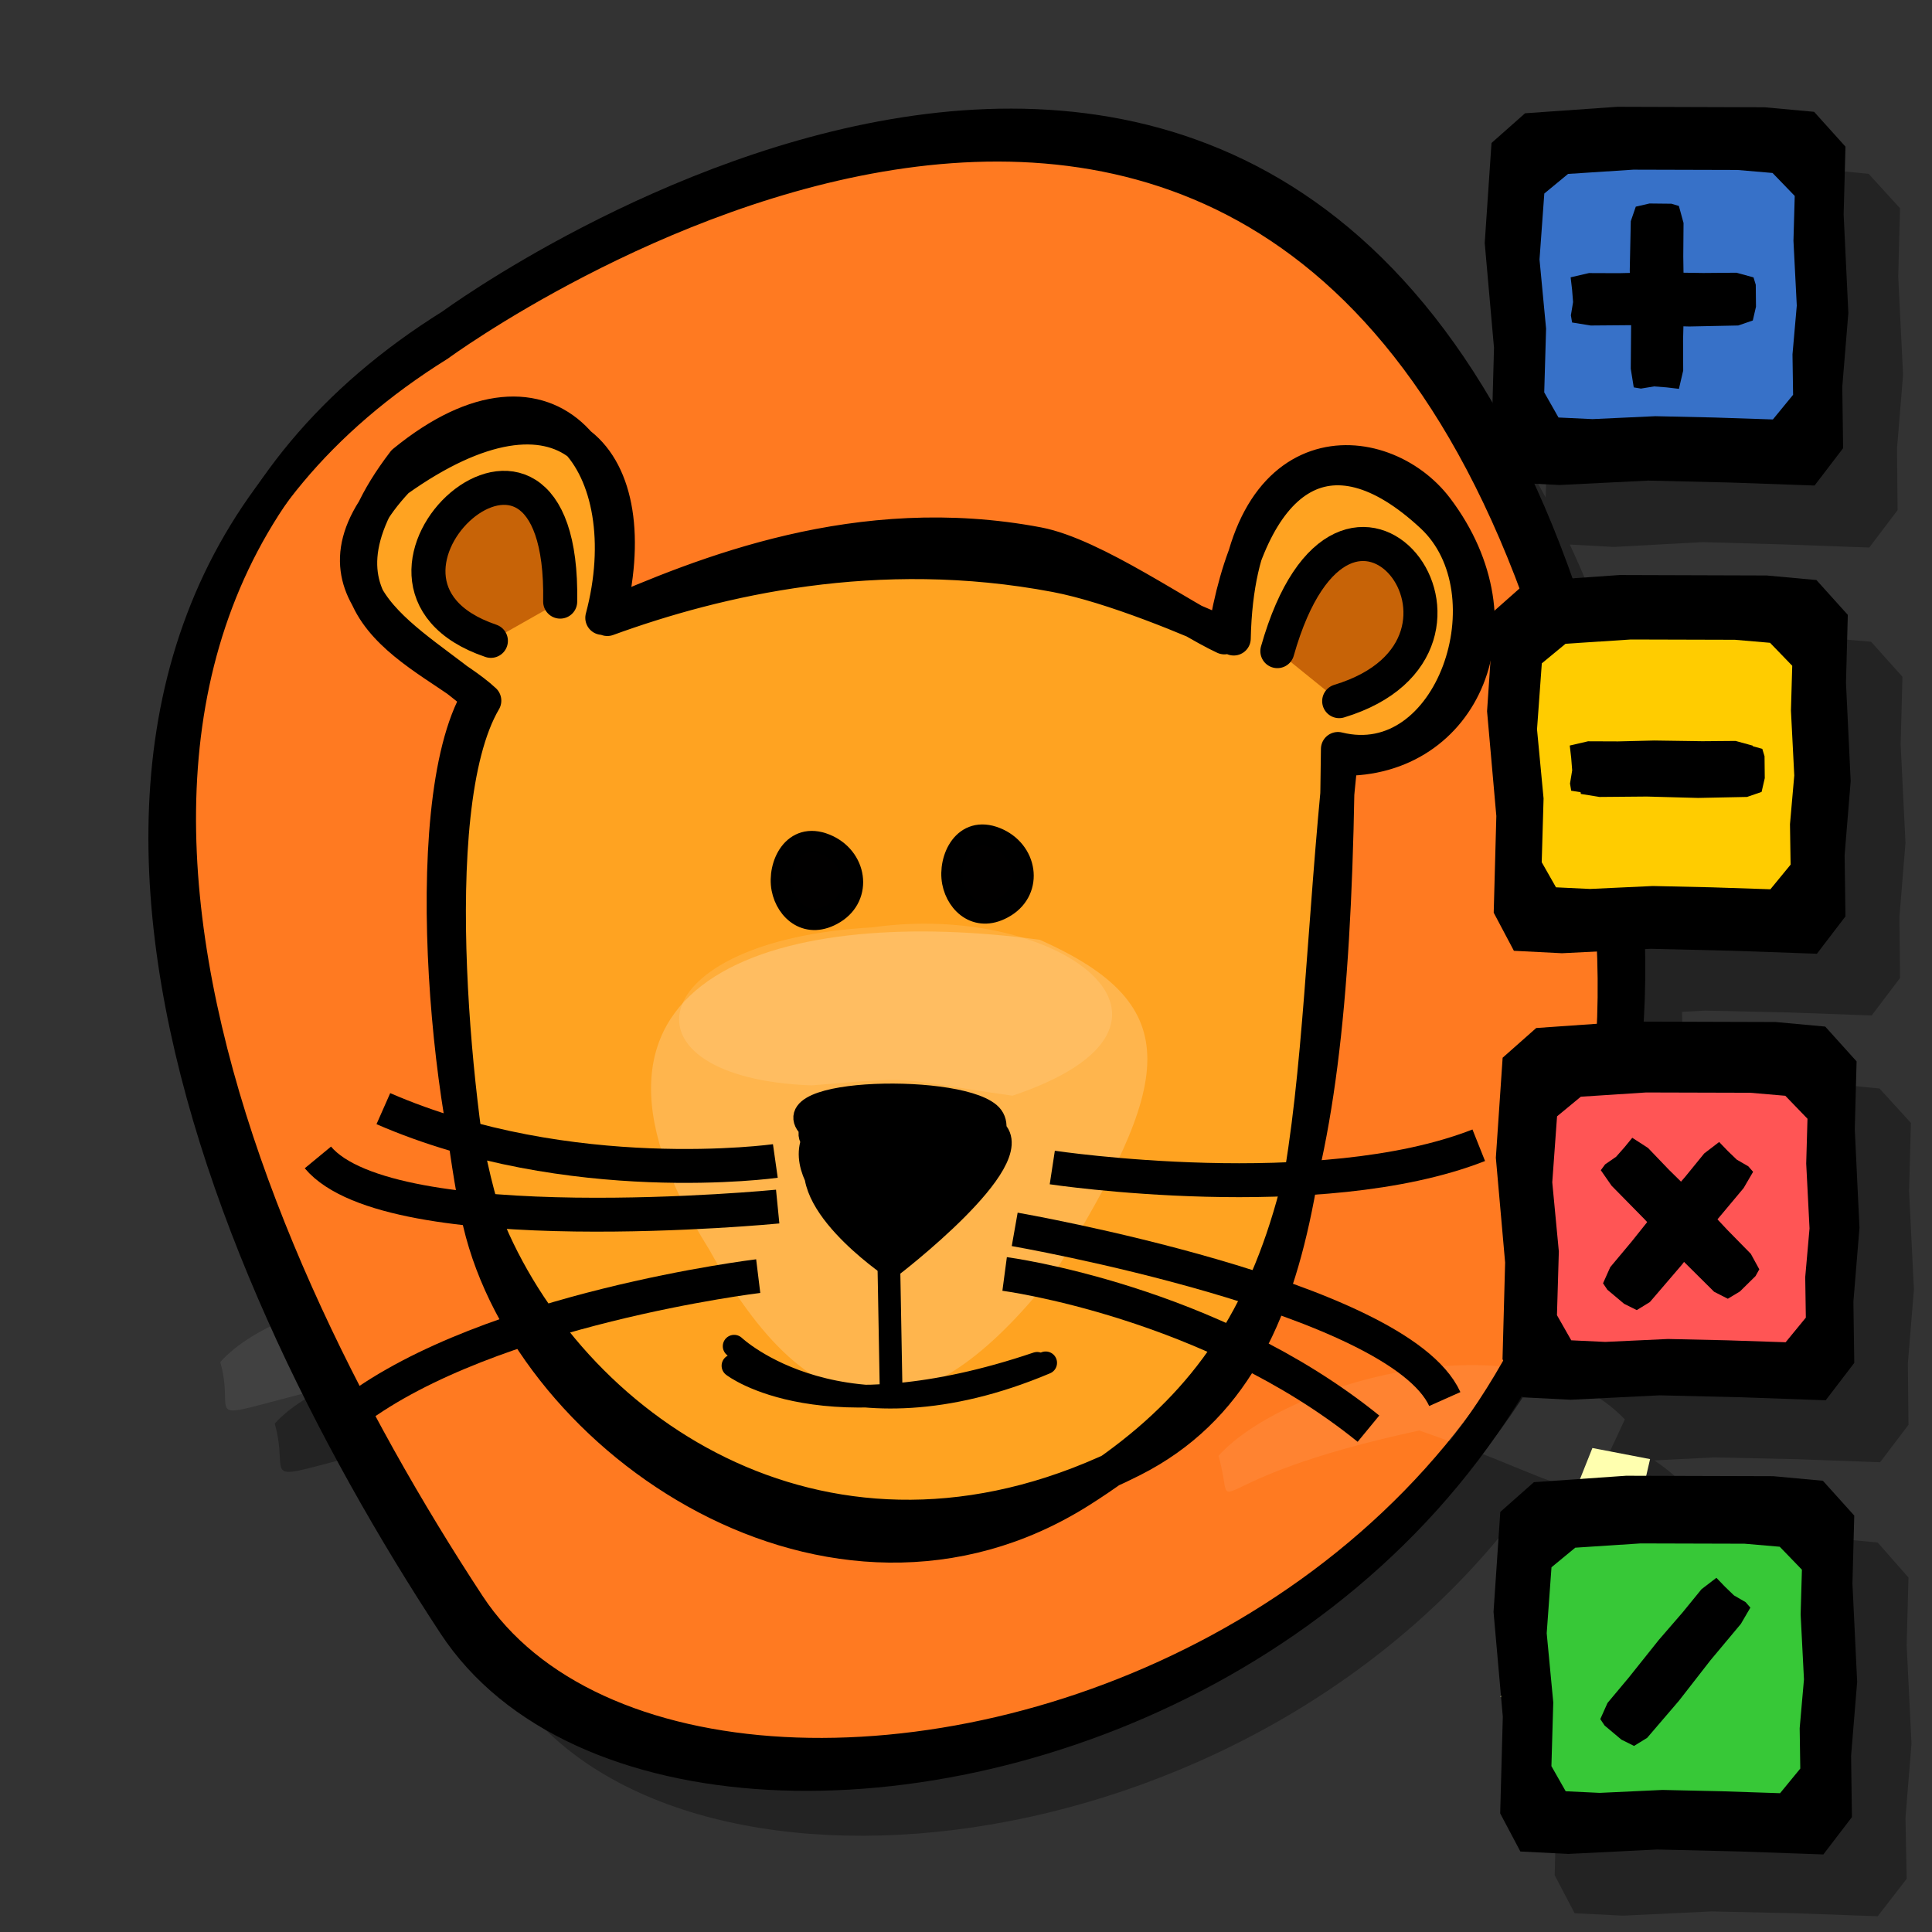 <?xml version="1.0" encoding="UTF-8" standalone="no"?>
<!-- Created with Inkscape (http://www.inkscape.org/) -->
<svg
   xmlns:dc="http://purl.org/dc/elements/1.1/"
   xmlns:cc="http://web.resource.org/cc/"
   xmlns:rdf="http://www.w3.org/1999/02/22-rdf-syntax-ns#"
   xmlns:svg="http://www.w3.org/2000/svg"
   xmlns="http://www.w3.org/2000/svg"
   xmlns:sodipodi="http://sodipodi.sourceforge.net/DTD/sodipodi-0.dtd"
   xmlns:inkscape="http://www.inkscape.org/namespaces/inkscape"
   width="100"
   height="100"
   id="svg2885"
   sodipodi:version="0.32"
   inkscape:version="0.44.1"
   version="1.0"
   sodipodi:docbase="/home/mat/Travaux/Inkscape/Gcompris/boardicons"
   sodipodi:docname="algebra_guesscount.svg">
  <rect width="100%" height="100%" fill="#333333" stroke="none"/>
  <defs
     id="defs2887" />
  <sodipodi:namedview
     id="base"
     pagecolor="#ffffff"
     bordercolor="#666666"
     borderopacity="1.0"
     inkscape:pageopacity="0.0"
     inkscape:pageshadow="2"
     inkscape:zoom="4.6910499"
     inkscape:cx="56.250733"
     inkscape:cy="45.785164"
     inkscape:document-units="px"
     inkscape:current-layer="layer1"
     height="100px"
     width="100px"
     inkscape:window-width="1064"
     inkscape:window-height="816"
     inkscape:window-x="39"
     inkscape:window-y="43" />
  <g
     inkscape:label="Calque 1"
     inkscape:groupmode="layer"
     id="layer1">
    <path
       style="fill:black;fill-opacity:0.314;fill-rule:evenodd;stroke:none;stroke-width:3;stroke-linecap:round;stroke-linejoin:round;stroke-miterlimit:4;stroke-opacity:1"
       d="M 86.533,8.716 L 81.752,9.06 L 80.033,10.591 L 79.658,15.779 L 80.158,21.216 L 80.002,25.747 C 62.519,-6.631 26.22,20.06 26.22,20.06 C 22.05,22.661 18.972,25.705 16.752,29.06 C 8.016,41.047 11.216,57.295 17.627,71.497 C 16.185,72.097 14.988,72.832 14.22,73.685 C 15.077,76.71 12.944,76.728 19.345,75.122 C 21.535,79.505 23.981,83.632 26.377,87.279 C 34.756,100.034 64.493,97.047 78.72,78.154 C 80.699,78.913 82.088,79.507 83.033,79.841 L 82.22,79.904 L 80.47,81.466 L 80.127,86.622 L 80.502,90.966 L 80.47,91.029 L 80.502,91.06 L 80.595,92.06 L 80.47,97.06 L 81.502,99.029 L 84.002,99.154 L 88.595,98.935 L 92.908,99.029 L 97.189,99.185 L 98.689,97.247 L 98.627,94.091 L 98.939,90.247 L 98.689,85.154 L 98.783,81.654 L 97.189,79.841 L 94.595,79.591 L 88.033,79.591 L 88.22,78.716 L 86.158,78.341 C 86.38,77.884 86.633,77.311 86.939,76.654 C 86.547,76.245 86.092,75.903 85.627,75.591 L 88.72,75.435 L 93.033,75.529 L 97.314,75.685 L 98.783,73.747 L 98.752,70.56 L 99.064,66.747 L 98.814,61.654 L 98.908,58.122 L 97.283,56.341 L 94.72,56.091 L 87.095,56.06 L 87.033,56.06 C 87.106,54.859 87.089,53.63 87.064,52.372 L 88.252,52.31 L 92.564,52.404 L 96.877,52.56 L 98.345,50.622 L 98.314,47.466 L 98.627,43.622 L 98.377,38.529 L 98.47,35.029 L 96.845,33.216 L 94.283,32.997 L 86.658,32.966 L 83.314,33.216 C 82.668,31.415 81.981,29.741 81.252,28.185 L 83.533,28.31 L 88.127,28.06 L 92.47,28.185 L 96.752,28.341 L 98.22,26.404 L 98.189,23.216 L 98.502,19.404 L 98.252,14.31 L 98.345,10.779 L 96.72,8.997 L 94.158,8.747 L 86.533,8.716 z "
       id="path4158" />
    <path
       style="fill:white;fill-opacity:0.073;fill-rule:evenodd;stroke:none;stroke-width:3;stroke-linecap:round;stroke-linejoin:round;stroke-miterlimit:4;stroke-opacity:1"
       d="M 21.124,70.855 C 30.424,74.081 29.314,75.541 31.762,70.279 C 26.499,64.799 14.807,66.717 11.403,70.498 C 12.424,74.103 9.035,73.455 21.124,70.855 z "
       id="path6158"
       sodipodi:nodetypes="cccc" />
    <path
       style="fill:#ff7a21;fill-opacity:1;fill-rule:evenodd;stroke:black;stroke-width:1.762;stroke-linecap:butt;stroke-linejoin:miter;stroke-miterlimit:4;stroke-dasharray:none;stroke-opacity:1"
       d="M 23.395,16.85 C 23.395,16.85 67.96,-15.918 82.119,35.173 C 96.278,86.265 36.691,102.041 24.244,83.093 C 11.796,64.144 -1.682,32.487 23.395,16.85 z "
       id="path6192"
       sodipodi:nodetypes="cssc" />
    <path
       id="path2218"
       style="fill:#ffa321;fill-opacity:1;fill-rule:nonzero;stroke:black;stroke-width:1.762;stroke-linecap:round;stroke-linejoin:round;stroke-miterlimit:4;stroke-opacity:1"
       d="M 20.906,23.913 C 14.943,31.712 22.342,33.736 25.067,36.266 C 21.745,41.917 23.741,58.643 24.832,63.278 C 27.5,74.609 43.109,85.244 55.898,77.17 C 66.287,70.611 69.029,61.755 69.252,38.769 C 75.171,40.237 78.397,30.668 74.129,26.7 C 68.758,21.705 64.711,24.564 63.375,32.989 C 61.242,32.006 56.619,28.712 53.721,28.163 C 44.456,26.407 36.425,29.685 31.176,31.98 C 33.25,24.205 28.589,17.634 20.906,23.913 z M 20.558,24.86 C 15.163,30.614 21.593,33.239 24.766,36.103 C 21.444,41.753 23.328,59.367 25.539,64.224 C 30.369,74.83 43.599,83.174 58.622,75.563 C 68.792,70.411 67.607,56.483 69.399,39.272 C 75.766,39.408 78.871,32.299 74.361,26.326 C 71.553,22.606 64.093,22.075 63.858,33.048 C 61.725,32.064 57.55,30.325 54.653,29.776 C 45.388,28.019 37.132,29.966 31.435,32.039 C 33.609,23.663 29.144,18.736 20.558,24.86 z "
       sodipodi:nodetypes="ccsscscsccccsscscscc"
       inkscape:export-filename="/home/mat/Travaux/Inkscape/Gcompris/path3176.png"
       inkscape:export-xdpi="90"
       inkscape:export-ydpi="90" />
    <path
       style="fill:#c76307;fill-opacity:1;fill-rule:evenodd;stroke:black;stroke-width:1.762;stroke-linecap:round;stroke-linejoin:round;stroke-miterlimit:4;stroke-opacity:1"
       d="M 69.316,36.291 C 78.865,33.393 69.666,21.169 66.116,33.702"
       id="path2234"
       sodipodi:nodetypes="cc"
       inkscape:export-filename="/home/mat/Travaux/Inkscape/Gcompris/path3176.png"
       inkscape:export-xdpi="90"
       inkscape:export-ydpi="90" />
    <path
       style="fill:#c76307;fill-opacity:1;fill-rule:evenodd;stroke:black;stroke-width:1.762;stroke-linecap:round;stroke-linejoin:round;stroke-miterlimit:4;stroke-opacity:1"
       d="M 25.408,33.17 C 16.352,30.099 29.223,18.242 28.995,31.139"
       id="path2236"
       sodipodi:nodetypes="cc"
       inkscape:export-filename="/home/mat/Travaux/Inkscape/Gcompris/path3176.png"
       inkscape:export-xdpi="90"
       inkscape:export-ydpi="90" />
    <path
       style="fill:white;fill-opacity:0.073;fill-rule:evenodd;stroke:none;stroke-width:3;stroke-linecap:round;stroke-linejoin:round;stroke-miterlimit:4;stroke-opacity:1"
       d="M 73.464,74.042 C 82.764,77.268 81.654,78.729 84.102,73.466 C 78.839,67.986 66.474,71.571 63.07,75.352 C 64.091,78.957 61.375,76.642 73.464,74.042 z "
       id="path2270"
       sodipodi:nodetypes="cccc"
       inkscape:export-filename="/home/mat/Travaux/Inkscape/Gcompris/path3176.png"
       inkscape:export-xdpi="90"
       inkscape:export-ydpi="90" />
    <path
       sodipodi:nodetypes="cccc"
       id="path6160"
       style="fill:white;fill-opacity:0.196;fill-rule:nonzero;stroke:black;stroke-width:0;stroke-linecap:round;stroke-linejoin:round;stroke-miterlimit:4;stroke-dasharray:none;stroke-dashoffset:0;stroke-opacity:1"
       d="M 36.711,64.681 C 27.576,50.088 40.935,46.905 53.814,48.642 C 61.554,52.075 60.665,56.033 54.622,65.819 C 48.276,73.948 42.539,75.209 36.711,64.681 z " />
    <path
       d="M 37.938,70.69 C 37.938,70.69 42.585,74.32 53.683,70.566 M 37.999,69.679 C 37.999,69.679 43.584,74.99 54.124,70.54"
       style="fill:none;fill-opacity:0.75;fill-rule:evenodd;stroke:black;stroke-width:1.175;stroke-linecap:round;stroke-linejoin:round;stroke-miterlimit:4;stroke-opacity:1"
       id="path6162"
       sodipodi:nodetypes="cccc" />
    <path
       id="path6164"
       d="M 46.127,72.14 L 46.011,65.716"
       style="fill:none;fill-opacity:0.75;fill-rule:evenodd;stroke:black;stroke-width:1.175;stroke-linecap:round;stroke-linejoin:round;stroke-miterlimit:4;stroke-dasharray:none;stroke-opacity:1" />
    <path
       d="M 45.853,64.717 C 45.853,64.717 40.569,61.142 42.266,58.647 C 39.054,56.406 49.35,56.077 51.205,57.641 C 53.061,59.206 45.853,64.717 45.853,64.717 z M 46.122,65.553 C 46.122,65.553 40.838,61.977 42.535,59.483 C 39.323,57.241 49.618,56.913 51.474,58.477 C 53.329,60.041 46.122,65.553 46.122,65.553 z "
       style="fill:black;fill-opacity:1;fill-rule:nonzero;stroke:black;stroke-width:1.175;stroke-linecap:butt;stroke-linejoin:miter;stroke-miterlimit:4;stroke-opacity:1"
       id="path6166"
       inkscape:transform-center-x="-1.5685705" />
    <path
       sodipodi:nodetypes="cccc"
       id="path6168"
       style="fill:white;fill-opacity:0.113;fill-rule:nonzero;stroke:black;stroke-width:0;stroke-linecap:round;stroke-linejoin:round;stroke-miterlimit:4;stroke-dasharray:none;stroke-dashoffset:0;stroke-opacity:1"
       d="M 42.009,56.179 C 31.823,55.816 33.073,48.674 45.159,48 C 54.86,46.628 63.388,53.028 52.404,56.714 C 45.947,55.791 47.752,55.71 42.009,56.179 z " />
    <g
       id="g6170"
       transform="matrix(0.576,0.128,-0.129,0.571,-144.084,-110.165)">
      <path
         style="fill:none;fill-opacity:0.75;fill-rule:evenodd;stroke:black;stroke-width:3;stroke-linecap:butt;stroke-linejoin:miter;stroke-miterlimit:4;stroke-opacity:1"
         d="M 391.939,210.905 C 391.939,210.905 415.573,209.245 428,200.804"
         id="path6172"
         sodipodi:nodetypes="cc" />
      <path
         style="fill:none;fill-opacity:0.75;fill-rule:evenodd;stroke:black;stroke-width:3;stroke-linecap:butt;stroke-linejoin:miter;stroke-miterlimit:4;stroke-opacity:1"
         d="M 389.919,216.966 C 389.919,216.966 424,215.362 430,223.362"
         id="path6174" />
      <path
         style="fill:none;fill-opacity:0.75;fill-rule:evenodd;stroke:black;stroke-width:3;stroke-linecap:butt;stroke-linejoin:miter;stroke-miterlimit:4;stroke-opacity:1"
         d="M 389.919,221.007 C 389.919,221.007 408.041,219.382 424.041,227.382"
         id="path6176"
         sodipodi:nodetypes="cc" />
    </g>
    <g
       id="g6178"
       transform="matrix(-0.589,2.973996e-2,-3.001266e-2,-0.584,276.427,177.564)">
      <path
         style="fill:none;fill-opacity:0.75;fill-rule:evenodd;stroke:black;stroke-width:3;stroke-linecap:butt;stroke-linejoin:miter;stroke-miterlimit:4;stroke-opacity:1"
         d="M 391.939,210.905 C 391.939,210.905 415.573,209.245 428,200.804"
         id="path6180"
         sodipodi:nodetypes="cc" />
      <path
         style="fill:none;fill-opacity:0.75;fill-rule:evenodd;stroke:black;stroke-width:3;stroke-linecap:butt;stroke-linejoin:miter;stroke-miterlimit:4;stroke-opacity:1"
         d="M 389.919,216.966 C 389.919,216.966 424,215.362 430,223.362"
         id="path6182" />
      <path
         style="fill:none;fill-opacity:0.75;fill-rule:evenodd;stroke:black;stroke-width:3;stroke-linecap:butt;stroke-linejoin:miter;stroke-miterlimit:4;stroke-opacity:1"
         d="M 389.919,221.007 C 389.919,221.007 408.041,219.382 424.041,227.382"
         id="path6184"
         sodipodi:nodetypes="cc" />
    </g>
    <path
       style="fill:#010000;fill-opacity:1;fill-rule:evenodd;stroke:black;stroke-width:1.101;stroke-linecap:butt;stroke-linejoin:miter;stroke-miterlimit:4;stroke-dasharray:none;stroke-opacity:1"
       d="M 40.481,46 C 40.247,44.782 41.055,43.033 42.727,43.707 C 44.33,44.352 44.645,46.37 43.205,47.258 C 41.8,48.124 40.701,47.147 40.481,46 z "
       id="path6186"
       sodipodi:nodetypes="czzz" />
    <path
       style="fill:#010000;fill-opacity:1;fill-rule:evenodd;stroke:black;stroke-width:1.101;stroke-linecap:butt;stroke-linejoin:miter;stroke-miterlimit:4;stroke-dasharray:none;stroke-opacity:1"
       d="M 49.311,45.667 C 49.077,44.448 49.885,42.7 51.556,43.373 C 53.16,44.019 53.475,46.037 52.034,46.925 C 50.63,47.791 49.531,46.814 49.311,45.667 z "
       id="path6188"
       sodipodi:nodetypes="czzz" />
    <path
       style="fill:none;fill-opacity:1;fill-rule:evenodd;stroke:black;stroke-width:1.762;stroke-linecap:butt;stroke-linejoin:miter;stroke-miterlimit:4;stroke-dasharray:none;stroke-opacity:1"
       d="M 22.692,17.828 C 22.692,17.828 67.257,-14.94 81.416,36.152 C 95.576,87.243 35.989,103.02 23.541,84.071 C 11.094,65.122 -2.385,33.466 22.692,17.828 z "
       id="path6228"
       sodipodi:nodetypes="cssc" />
    <path
       style="fill:#ffffaf;fill-opacity:1;fill-rule:evenodd;stroke:none;stroke-width:1px;stroke-linecap:butt;stroke-linejoin:miter;stroke-opacity:1"
       d="M 80.997,79.866 L 81.495,83.571 L 79.1,83.972 L 78.672,80.349 L 80.997,79.866 z "
       id="path4114"
       sodipodi:nodetypes="ccccc" />
    <path
       style="fill:#ffffaf;fill-opacity:1;fill-rule:evenodd;stroke:none;stroke-width:1px;stroke-linecap:butt;stroke-linejoin:miter;stroke-opacity:1"
       d="M 82.422,74.949 L 85.408,75.523 L 85.021,77.192 L 83.583,78.971 L 82.227,78.854 L 81.205,78.001 L 82.422,74.949 z "
       id="path4116"
       sodipodi:nodetypes="ccccccc" />
    <path
       style="fill:#ffffaf;fill-opacity:1;fill-rule:evenodd;stroke:none;stroke-width:1px;stroke-linecap:butt;stroke-linejoin:miter;stroke-opacity:1"
       d="M 81.427,85.742 L 79.33,88.836 L 77.661,87.819 L 78.88,85.576 L 81.427,85.742 z "
       id="path4118"
       sodipodi:nodetypes="ccccc" />
    <g
       id="g4120"
       transform="translate(74.18,64.835)">
      <path
         sodipodi:nodetypes="ccccccccccccccccccc"
         id="path4122"
         d="M 21.247,-53.729 L 21.49,-48.637 L 21.176,-44.81 L 21.22,-41.638 L 19.742,-39.704 L 15.454,-39.857 L 11.138,-39.96 L 6.545,-39.731 L 4.058,-39.857 L 3.013,-41.829 L 3.149,-46.832 L 2.669,-52.257 L 3.02,-57.434 L 4.757,-58.972 L 9.532,-59.307 L 17.145,-59.283 L 19.718,-59.047 L 21.341,-57.245 L 21.247,-53.729 z "
         style="fill:black;fill-opacity:1;fill-rule:evenodd;stroke:none;stroke-width:1px;stroke-linecap:butt;stroke-linejoin:miter;stroke-opacity:1" />
      <path
         sodipodi:nodetypes="ccccccccccccccccccc"
         id="path4124"
         d="M 18.649,-52.375 L 18.821,-49.016 L 18.599,-46.492 L 18.63,-44.4 L 17.584,-43.124 L 14.55,-43.225 L 11.497,-43.293 L 8.248,-43.142 L 6.488,-43.225 L 5.749,-44.526 L 5.845,-47.826 L 5.505,-51.404 L 5.753,-54.818 L 6.983,-55.833 L 10.36,-56.053 L 15.747,-56.038 L 17.567,-55.882 L 18.715,-54.693 L 18.649,-52.375 z "
         style="fill:#3771c8;fill-opacity:1;fill-rule:evenodd;stroke:none;stroke-width:1px;stroke-linecap:butt;stroke-linejoin:miter;stroke-opacity:1" />
      <path
         sodipodi:nodetypes="ccccccccccccccccccc"
         id="path4126"
         d="M 12.946,-51.572 L 12.982,-49.08 L 12.935,-47.208 L 12.942,-45.655 L 12.721,-44.709 L 12.082,-44.784 L 11.439,-44.834 L 10.754,-44.722 L 10.383,-44.784 L 10.228,-45.749 L 10.248,-48.197 L 10.176,-50.852 L 10.229,-53.385 L 10.488,-54.138 L 11.199,-54.302 L 12.334,-54.29 L 12.718,-54.175 L 12.96,-53.293 L 12.946,-51.572 z "
         style="fill:black;fill-opacity:1;fill-rule:evenodd;stroke:none;stroke-width:1px;stroke-linecap:butt;stroke-linejoin:miter;stroke-opacity:1" />
      <path
         sodipodi:nodetypes="ccccccccccccccccccc"
         id="path4128"
         d="M 13.98,-50.705 L 11.488,-50.741 L 9.615,-50.695 L 8.063,-50.701 L 7.116,-50.481 L 7.191,-49.842 L 7.242,-49.198 L 7.129,-48.514 L 7.191,-48.143 L 8.156,-47.987 L 10.605,-48.007 L 13.259,-47.936 L 15.793,-47.988 L 16.545,-48.247 L 16.709,-48.959 L 16.698,-50.094 L 16.582,-50.477 L 15.7,-50.719 L 13.98,-50.705 z "
         style="fill:black;fill-opacity:1;fill-rule:evenodd;stroke:none;stroke-width:1px;stroke-linecap:butt;stroke-linejoin:miter;stroke-opacity:1" />
    </g>
    <g
       id="g4130"
       transform="translate(75.136,112.668)">
      <path
         sodipodi:nodetypes="ccccccccccccccccccc"
         id="path4132"
         d="M 20.746,-30.707 L 20.99,-25.614 L 20.676,-21.787 L 20.72,-18.616 L 19.241,-16.682 L 14.954,-16.835 L 10.638,-16.938 L 6.045,-16.709 L 3.558,-16.835 L 2.513,-18.807 L 2.649,-23.81 L 2.169,-29.235 L 2.519,-34.412 L 4.257,-35.95 L 9.031,-36.284 L 16.645,-36.261 L 19.217,-36.024 L 20.84,-34.222 L 20.746,-30.707 z "
         style="fill:black;fill-opacity:1;fill-rule:evenodd;stroke:none;stroke-width:1px;stroke-linecap:butt;stroke-linejoin:miter;stroke-opacity:1" />
      <path
         sodipodi:nodetypes="ccccccccccccccccccc"
         id="path4134"
         d="M 18.065,-29.102 L 18.237,-25.743 L 18.015,-23.219 L 18.046,-21.127 L 17,-19.852 L 13.966,-19.953 L 10.913,-20.021 L 7.664,-19.869 L 5.904,-19.953 L 5.165,-21.253 L 5.261,-24.553 L 4.921,-28.131 L 5.169,-31.546 L 6.399,-32.56 L 9.777,-32.781 L 15.163,-32.766 L 16.983,-32.609 L 18.131,-31.421 L 18.065,-29.102 z "
         style="fill:#37c837;fill-opacity:1;fill-rule:evenodd;stroke:none;stroke-width:1px;stroke-linecap:butt;stroke-linejoin:miter;stroke-opacity:1" />
      <path
         sodipodi:nodetypes="ccccccccccccccccccc"
         id="path4136"
         d="M 9.172,-25.842 L 10.727,-27.79 L 11.953,-29.207 L 12.934,-30.41 L 13.705,-31.001 L 14.151,-30.537 L 14.616,-30.089 L 15.216,-29.741 L 15.463,-29.458 L 14.97,-28.614 L 13.399,-26.735 L 11.768,-24.64 L 10.119,-22.716 L 9.441,-22.299 L 8.787,-22.625 L 7.918,-23.355 L 7.695,-23.688 L 8.068,-24.523 L 9.172,-25.842 z "
         style="fill:black;fill-opacity:1;fill-rule:evenodd;stroke:none;stroke-width:1px;stroke-linecap:butt;stroke-linejoin:miter;stroke-opacity:1" />
    </g>
    <g
       id="g4138"
       transform="translate(49.944,89.07)">
      <path
         sodipodi:nodetypes="ccccccccccccccccccc"
         id="path4140"
         d="M 45.604,-53.729 L 45.847,-48.637 L 45.533,-44.81 L 45.577,-41.638 L 44.099,-39.704 L 39.811,-39.857 L 35.495,-39.96 L 30.902,-39.731 L 28.415,-39.857 L 27.37,-41.829 L 27.506,-46.832 L 27.026,-52.257 L 27.377,-57.434 L 29.114,-58.972 L 33.889,-59.307 L 41.502,-59.283 L 44.074,-59.047 L 45.698,-57.245 L 45.604,-53.729 z "
         style="fill:black;fill-opacity:1;fill-rule:evenodd;stroke:none;stroke-width:1px;stroke-linecap:butt;stroke-linejoin:miter;stroke-opacity:1" />
      <path
         sodipodi:nodetypes="ccccccccccccccccccc"
         id="path4142"
         d="M 42.755,-52.291 L 42.927,-48.932 L 42.705,-46.408 L 42.737,-44.316 L 41.691,-43.041 L 38.657,-43.142 L 35.604,-43.21 L 32.354,-43.058 L 30.594,-43.142 L 29.855,-44.442 L 29.951,-47.742 L 29.612,-51.32 L 29.86,-54.735 L 31.089,-55.749 L 34.467,-55.97 L 39.854,-55.955 L 41.673,-55.799 L 42.822,-54.61 L 42.755,-52.291 z "
         style="fill:#fc0;fill-opacity:1;fill-rule:evenodd;stroke:none;stroke-width:1px;stroke-linecap:butt;stroke-linejoin:miter;stroke-opacity:1" />
      <path
         sodipodi:nodetypes="ccccccccccccccccccc"
         id="path4144"
         d="M 38.17,-50.705 L 35.678,-50.741 L 33.805,-50.695 L 32.253,-50.701 L 31.306,-50.481 L 31.381,-49.842 L 31.432,-49.198 L 31.319,-48.514 L 31.381,-48.143 L 32.346,-47.987 L 34.795,-48.007 L 37.449,-47.936 L 39.983,-47.988 L 40.735,-48.247 L 40.899,-48.959 L 40.888,-50.094 L 40.772,-50.477 L 39.89,-50.719 L 38.17,-50.705 z "
         style="fill:black;fill-opacity:1;fill-rule:evenodd;stroke:none;stroke-width:1px;stroke-linecap:butt;stroke-linejoin:miter;stroke-opacity:1" />
      <path
         sodipodi:nodetypes="ccccccccccccccccccc"
         id="path4146"
         d="M 38.67,-50.538 L 36.178,-50.575 L 34.305,-50.528 L 32.753,-50.534 L 31.807,-50.314 L 31.882,-49.675 L 31.932,-49.031 L 31.82,-48.347 L 31.882,-47.976 L 32.847,-47.82 L 35.295,-47.841 L 37.95,-47.769 L 40.483,-47.821 L 41.236,-48.08 L 41.4,-48.792 L 41.388,-49.927 L 41.272,-50.31 L 40.391,-50.552 L 38.67,-50.538 z "
         style="fill:black;fill-opacity:1;fill-rule:evenodd;stroke:none;stroke-width:1px;stroke-linecap:butt;stroke-linejoin:miter;stroke-opacity:1" />
    </g>
    <g
       id="g4148"
       transform="translate(25.709,112.349)">
      <path
         sodipodi:nodetypes="ccccccccccccccccccc"
         id="path4150"
         d="M 70.294,-53.896 L 70.537,-48.803 L 70.223,-44.977 L 70.268,-41.805 L 68.789,-39.871 L 64.501,-40.024 L 60.186,-40.127 L 55.593,-39.898 L 53.105,-40.024 L 52.061,-41.996 L 52.196,-46.999 L 51.716,-52.424 L 52.067,-57.601 L 53.805,-59.139 L 58.579,-59.473 L 66.193,-59.45 L 68.765,-59.213 L 70.388,-57.412 L 70.294,-53.896 z "
         style="fill:black;fill-opacity:1;fill-rule:evenodd;stroke:none;stroke-width:1px;stroke-linecap:butt;stroke-linejoin:miter;stroke-opacity:1" />
      <path
         sodipodi:nodetypes="ccccccccccccccccccc"
         id="path4152"
         d="M 67.78,-52.124 L 67.952,-48.766 L 67.729,-46.241 L 67.761,-44.149 L 66.715,-42.874 L 63.681,-42.975 L 60.628,-43.043 L 57.378,-42.892 L 55.619,-42.975 L 54.879,-44.275 L 54.976,-47.575 L 54.636,-51.153 L 54.884,-54.568 L 56.113,-55.583 L 59.491,-55.803 L 64.878,-55.788 L 66.698,-55.632 L 67.846,-54.443 L 67.78,-52.124 z "
         style="fill:#f55;fill-opacity:1;fill-rule:evenodd;stroke:none;stroke-width:1px;stroke-linecap:butt;stroke-linejoin:miter;stroke-opacity:1" />
      <path
         sodipodi:nodetypes="ccccccccccccccccccc"
         id="path4154"
         d="M 63.708,-48.679 L 62.002,-50.496 L 60.667,-51.81 L 59.593,-52.931 L 58.777,-53.458 L 58.369,-52.96 L 57.942,-52.476 L 57.371,-52.081 L 57.148,-51.779 L 57.706,-50.977 L 59.422,-49.231 L 61.216,-47.272 L 63.014,-45.487 L 63.723,-45.126 L 64.349,-45.503 L 65.157,-46.299 L 65.352,-46.649 L 64.913,-47.451 L 63.708,-48.679 z "
         style="fill:black;fill-opacity:1;fill-rule:evenodd;stroke:none;stroke-width:1px;stroke-linecap:butt;stroke-linejoin:miter;stroke-opacity:1" />
      <path
         sodipodi:nodetypes="ccccccccccccccccccc"
         id="path4156"
         d="M 58.741,-48.081 L 60.296,-50.028 L 61.522,-51.445 L 62.502,-52.648 L 63.274,-53.239 L 63.72,-52.775 L 64.185,-52.327 L 64.785,-51.979 L 65.032,-51.696 L 64.539,-50.852 L 62.968,-48.974 L 61.337,-46.878 L 59.688,-44.955 L 59.01,-44.538 L 58.356,-44.863 L 57.487,-45.593 L 57.264,-45.926 L 57.637,-46.761 L 58.741,-48.081 z "
         style="fill:black;fill-opacity:1;fill-rule:evenodd;stroke:none;stroke-width:1px;stroke-linecap:butt;stroke-linejoin:miter;stroke-opacity:1" />
    </g>
  </g>
</svg>
